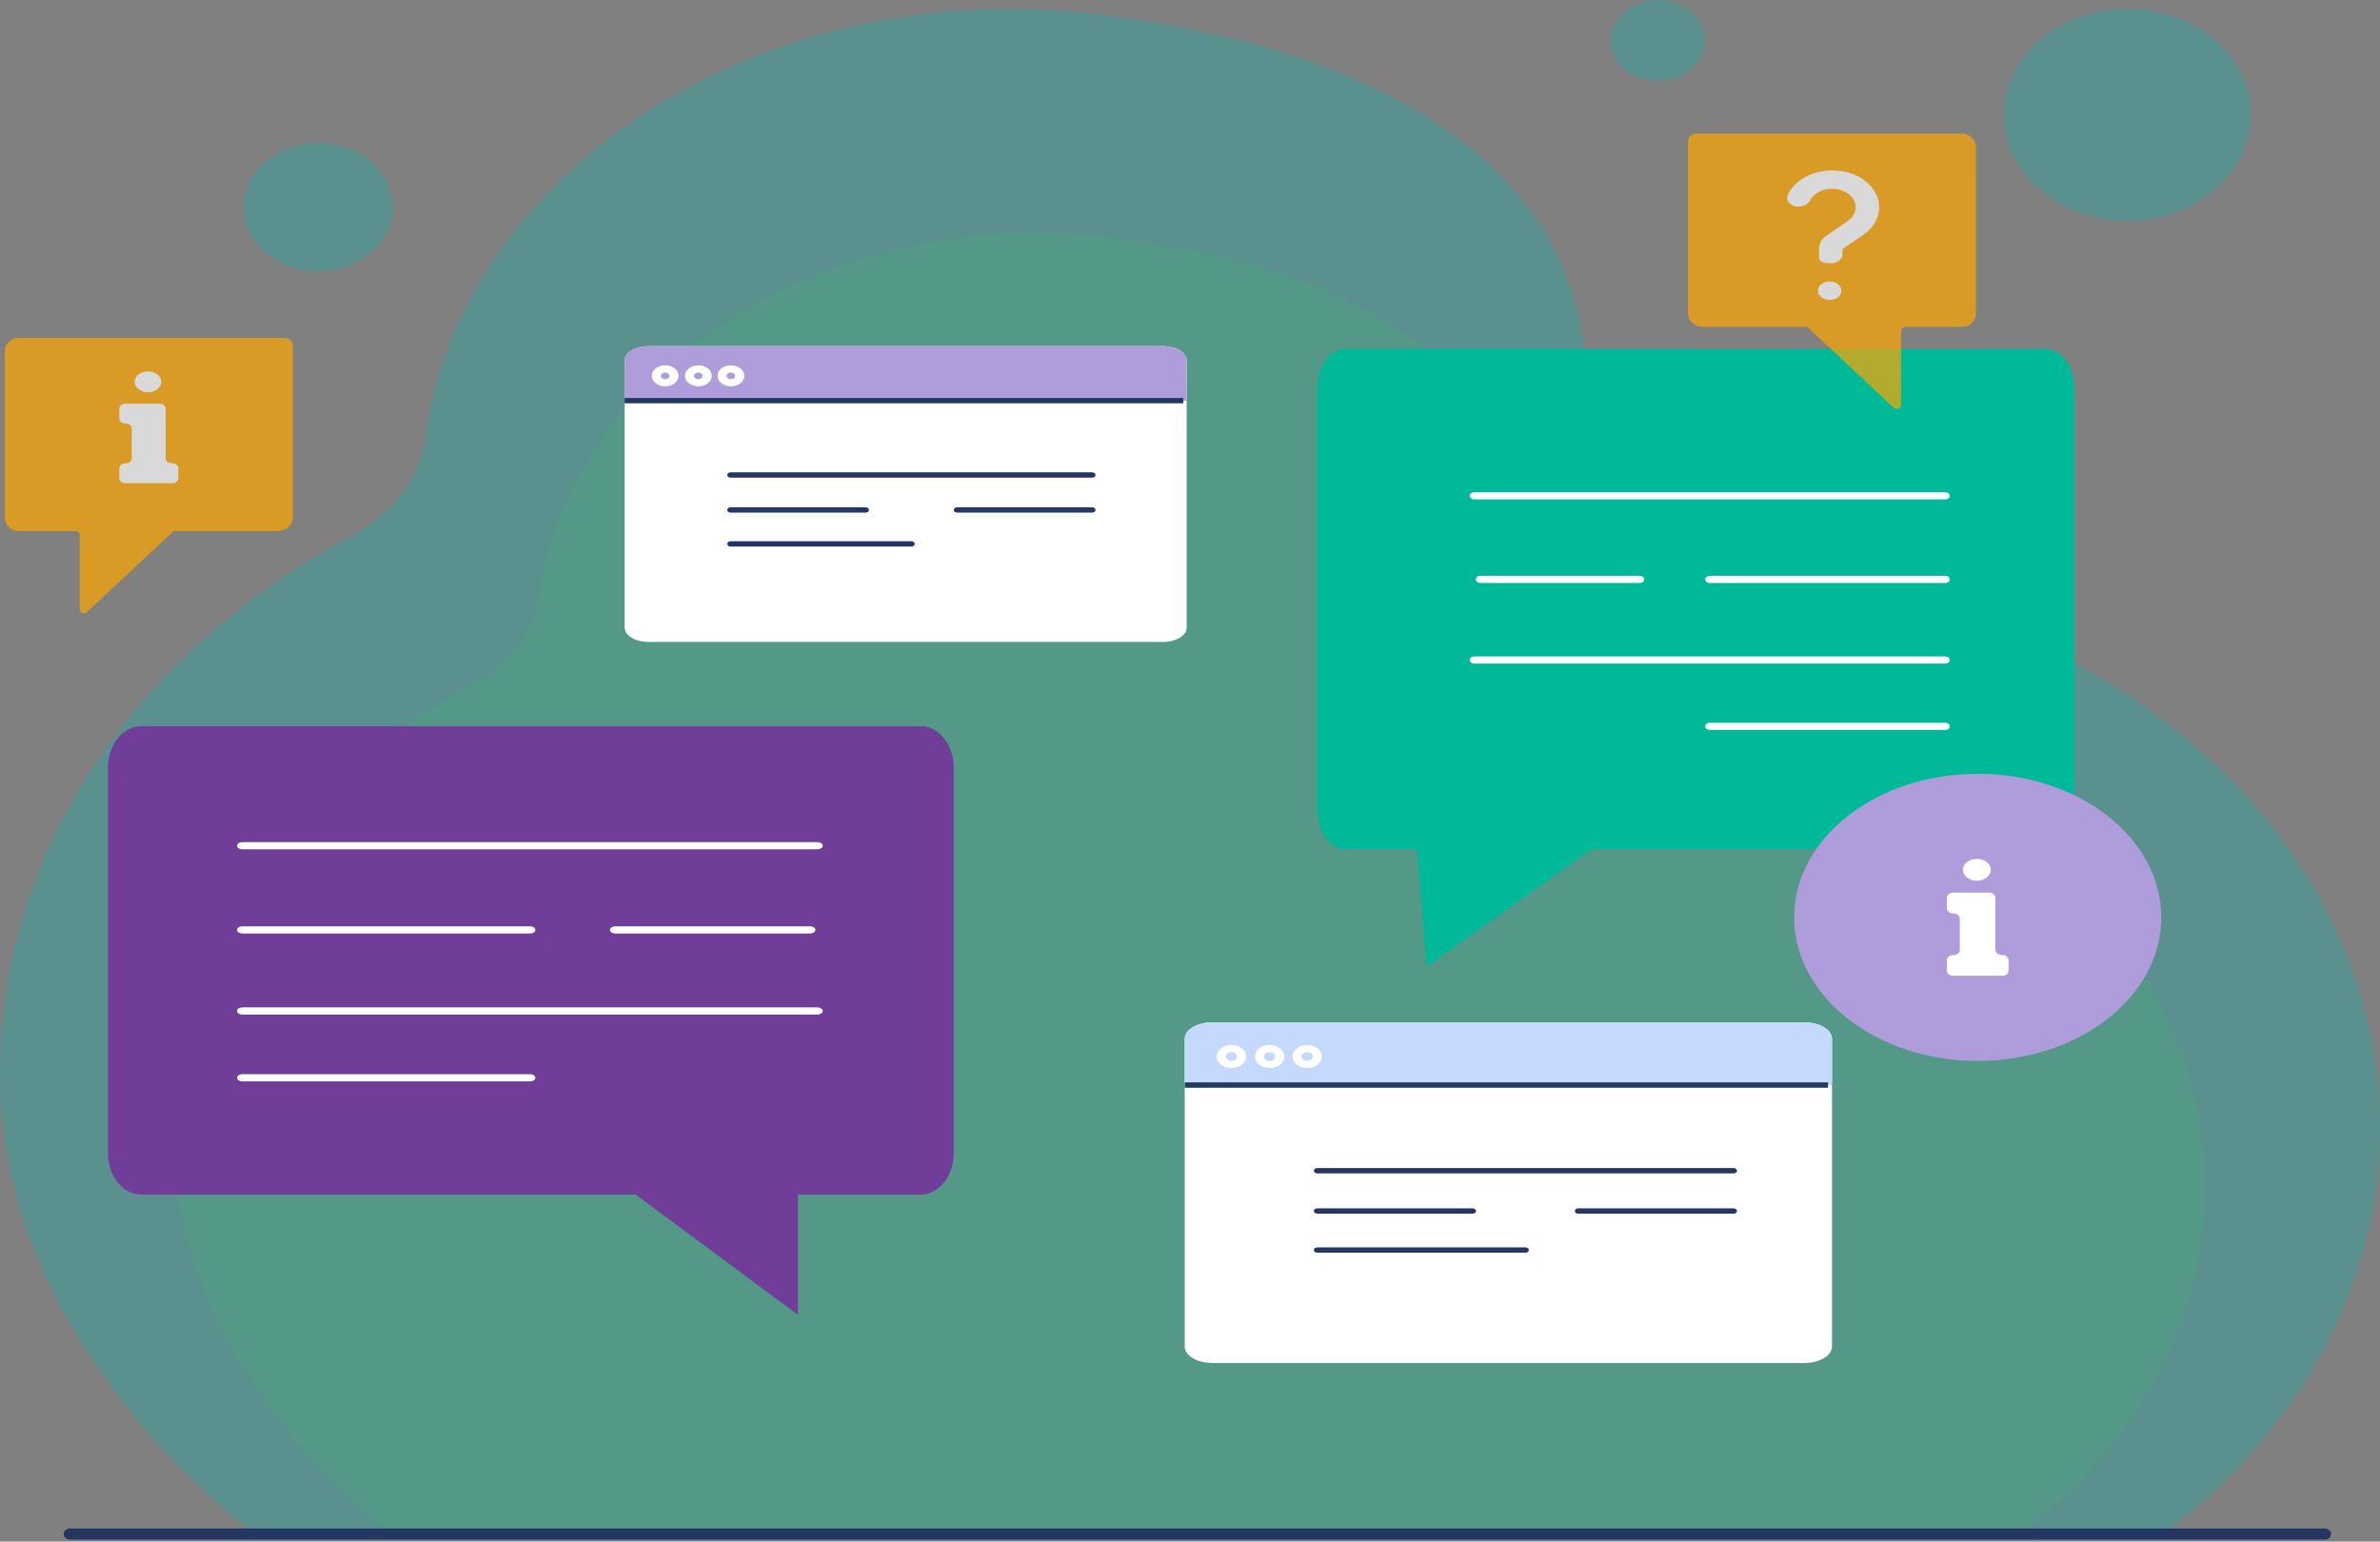 <?xml version="1.0" encoding="utf-8"?>
<svg xmlns="http://www.w3.org/2000/svg" fill="none" height="355" viewBox="0 0 548 355" width="548">
  <rect x="0" y="0" width="548" height="355" fill="#808080" stroke="none"/>
  <path d="m.208 254.172c-3.026-55.844 30.434-103.823 80.928-130.85 9.446-5.059 15.609-13.413 16.858-22.668.064-.501.144-1.002.208-1.503 9.269-61.329 78.623-104.411 152.507-96.095 70.666 7.94 121.529 38.799 114.02 98.224-.032.276-.08.689-.112 1.203-1.313 16.193 14.073 29.806 33.636 30.195 4.099.075 8.245.3 12.392.651 84.306 7.276 145.447 69.883 136.481 139.779-4.098 31.96-22.365 59.964-49.037 80.177h-439.447c-33.396-26.425-56.482-63.07-58.435-99.113z" fill="#00b6af" opacity=".3"/>
  <path d="m73.229 62.469c9.487 0 17.178-6.611 17.178-14.766 0-8.155-7.691-14.766-17.178-14.766s-17.178 6.611-17.178 14.766c0 8.155 7.691 14.766 17.178 14.766z" fill="#00b6af" opacity=".3"/>
  <path d="m489.846 50.872c15.694 0 28.417-10.934 28.417-24.422s-12.723-24.422-28.417-24.422c-15.695 0-28.417 10.934-28.417 24.422s12.722 24.422 28.417 24.422z" fill="#00b6af" opacity=".3"/>
  <path d="m392.555 9.33c0 5.16-4.867 9.33-10.855 9.33-5.987 0-10.854-4.183-10.854-9.33 0-5.147 4.867-9.33 10.854-9.33 5.988 0 10.855 4.183 10.855 9.33z" fill="#00b6af" opacity=".3"/>
  <path d="m40.489 268.749c-2.578-47.628 25.952-88.543 69.034-111.6 8.053-4.308 13.32-11.434 14.376-19.337.064-.425.112-.851.177-1.29 7.892-52.299 67.048-89.032 130.045-81.956 60.26 6.775 103.646 33.088 97.243 83.772-.032.238-.065.589-.097 1.027-1.12 13.814 11.992 25.424 28.69 25.749 3.506.063 7.028.251 10.566.564 71.899 6.212 124.042 59.601 116.39 119.215-3.506 27.264-19.068 51.134-41.817 68.38h-374.753c-28.481-22.531-48.173-53.778-49.838-84.524z" fill="#3cba71" opacity=".2"/>
  <path d="m535.249 354.563h-519.095c-.833 0-1.489-.576-1.489-1.29s.672-1.29 1.489-1.29h519.095c.832 0 1.488.576 1.488 1.29s-.672 1.29-1.488 1.29z" fill="#243762"/>
  <path d="m211.934 167.231h-179.403c-4.226 0-7.669 4.283-7.669 9.556v88.756c0 5.273 3.426 9.556 7.669 9.556h113.828l37.366 27.678v-27.678h28.209c4.227 0 7.669-4.283 7.669-9.556v-88.756c0-5.273-3.426-9.556-7.669-9.556z" fill="#703e98"/>
  <g fill="#fff">
    <path d="m188.16 195.585h-132.319c-.704 0-1.265-.363-1.265-.827 0-.463.576-.826 1.265-.826h132.335c.705 0 1.265.363 1.265.826 0 .464-.576.827-1.265.827z"/>
    <path d="m188.16 233.645h-132.319c-.704 0-1.265-.363-1.265-.827 0-.463.576-.826 1.265-.826h132.335c.705 0 1.265.363 1.265.826 0 .464-.576.827-1.265.827z"/>
    <path d="m122.009 214.972h-66.168c-.704 0-1.265-.363-1.265-.827 0-.463.576-.826 1.265-.826h66.168c.704 0 1.264.363 1.264.826 0 .464-.576.827-1.264.827z"/>
    <path d="m122.009 249.024h-66.168c-.704 0-1.265-.363-1.265-.826 0-.464.576-.827 1.265-.827h66.168c.704 0 1.264.363 1.264.827 0 .463-.576.826-1.264.826z"/>
    <path d="m186.48 214.972h-44.779c-.704 0-1.264-.363-1.264-.827 0-.463.576-.826 1.264-.826h44.779c.705 0 1.265.363 1.265.826 0 .464-.577.827-1.265.827z"/>
  </g>
  <path d="m471.226 80.366h-161.504c-3.555 0-6.42 4.283-6.42 9.556v96.058c0 5.273 2.881 9.556 6.42 9.556h16.57l2.209 27.076 37.943-27.076h104.798c3.554 0 6.42-4.283 6.42-9.556v-96.058c0-5.272-2.882-9.556-6.42-9.556z" fill="#00b999"/>
  <path d="m447.884 115.007h-108.417c-.577 0-1.057-.364-1.057-.827s.464-.827 1.057-.827h108.417c.576 0 1.056.364 1.056.827s-.464.827-1.056.827z" fill="#fff"/>
  <path d="m447.884 152.816h-108.417c-.577 0-1.057-.363-1.057-.827 0-.463.464-.826 1.057-.826h108.417c.576 0 1.056.363 1.056.826 0 .464-.464.827-1.056.827z" fill="#fff"/>
  <path d="m447.884 134.256h-54.208c-.577 0-1.057-.363-1.057-.827 0-.463.464-.826 1.057-.826h54.208c.577 0 1.057.363 1.057.826 0 .464-.464.827-1.057.827z" fill="#fff"/>
  <path d="m447.884 168.095h-54.208c-.577 0-1.057-.363-1.057-.826 0-.464.464-.827 1.057-.827h54.208c.577 0 1.057.363 1.057.827 0 .463-.464.826-1.057.826z" fill="#fff"/>
  <path d="m377.538 134.256h-36.678c-.576 0-1.056-.363-1.056-.827 0-.463.464-.826 1.056-.826h36.678c.577 0 1.057.363 1.057.826 0 .464-.464.827-1.057.827z" fill="#fff"/>
  <g opacity=".7">
    <path d="m451.774 30.771h-61.172c-1.073 0-1.954.776-1.954 1.728v39.701c0 1.678 1.537 3.056 3.442 3.056h23.599c.272 0 .528.1.72.276l19.612 18.372c.624.589 1.713.175 1.713-.664v-17.045c0-.513.448-.939 1.008-.939h13.016c1.761 0 3.202-1.34 3.202-3.006v-38.473c0-1.653-1.441-3.006-3.202-3.006z" fill="#ffa500"/>
    <path d="m414.054 47.591c-1.729-.037-3.009-1.365-2.449-2.643 1.761-3.97 7.188-6.588 13.016-5.435 2.497.488 4.723 1.716 6.163 3.394 3.282 3.832 2.098 8.541-1.809 11.209l-4.706 3.219-.032 1.315c-.032 1.102-1.201 1.979-2.61 1.954l-1.089-.025c-.992-.013-1.761-.651-1.745-1.428l.064-2.129c.032-1.052.625-2.041 1.633-2.743l4.915-3.356c1.473-1.002 2.145-2.505 1.745-4.083-.352-1.465-1.777-2.705-3.602-3.143-2.946-.726-5.747.501-6.756 2.455-.448.877-1.553 1.453-2.754 1.428z" fill="#fff"/>
    <path d="m421.339 64.836c1.489.025 2.69 1.002 2.642 2.167-.032 1.165-1.281 2.104-2.77 2.066-1.489-.025-2.689-1.002-2.641-2.167.032-1.165 1.281-2.104 2.769-2.066z" fill="#fff"/>
    <path d="m4.305 77.811h61.173c1.073 0 1.953.776 1.953 1.728v39.701c0 1.678-1.537 3.055-3.442 3.055h-23.598c-.272 0-.528.101-.72.276l-19.612 18.372c-.624.589-1.713.176-1.713-.663v-17.045c0-.514-.448-.94-1.009-.94h-13.032c-1.761 0-3.202-1.34-3.202-2.993v-38.473c0-1.653 1.441-3.006 3.202-3.006z" fill="#ffa500"/>
    <g fill="#fff">
      <path d="m39.574 106.691h.064c.784 0 1.425.501 1.425 1.114v2.355c0 .613-.64 1.114-1.425 1.114h-10.742c-.784 0-1.425-.501-1.425-1.114v-2.342c0-.614.64-1.115 1.425-1.115.784 0 1.425-.501 1.425-1.114v-6.939c0-.614-.64-1.115-1.425-1.115-.784 0-1.425-.501-1.425-1.115v-2.354c0-.614.64-1.115 1.425-1.115h7.829c.784 0 1.425.501 1.425 1.115v11.497c0 .613.64 1.114 1.425 1.114z"/>
      <path d="m34.067 85.525c1.697 0 3.074 1.077 3.074 2.405 0 1.328-1.377 2.405-3.074 2.405s-3.074-1.077-3.074-2.405c0-1.327 1.377-2.405 3.074-2.405z"/>
    </g>
  </g>
  <path d="m272.787 246.395v-7.164c0-2.092 2.818-3.782 6.308-3.782h136.418c3.474 0 6.307 1.69 6.307 3.782v70.86c0 2.091-2.817 3.782-6.307 3.782h-136.418c-3.474 0-6.308-1.691-6.308-3.782v-11.372" fill="#fff"/>
  <path d="m272.787 250.364v-11.146c0-2.091 2.818-3.782 6.308-3.782h136.418c3.474 0 6.307 1.691 6.307 3.782v10.658" fill="#c5d9ff"/>
  <path d="m420.908 249.262h-148.121v1.228h148.121z" fill="#243762"/>
  <path d="m283.545 245.956c-1.873 0-3.394-1.19-3.394-2.655s1.521-2.655 3.394-2.655c1.874 0 3.394 1.19 3.394 2.655s-1.52 2.655-3.394 2.655zm0-3.67c-.72 0-1.296.451-1.296 1.015 0 .563.576 1.014 1.296 1.014.721 0 1.297-.451 1.297-1.014 0-.564-.576-1.015-1.297-1.015z" fill="#fff"/>
  <path d="m292.335 245.956c-1.873 0-3.394-1.19-3.394-2.655s1.521-2.655 3.394-2.655c1.874 0 3.394 1.19 3.394 2.655s-1.52 2.655-3.394 2.655zm0-3.67c-.72 0-1.296.451-1.296 1.015 0 .563.576 1.014 1.296 1.014.721 0 1.297-.451 1.297-1.014 0-.564-.576-1.015-1.297-1.015z" fill="#fff"/>
  <path d="m300.964 245.956c-1.873 0-3.394-1.19-3.394-2.655s1.521-2.655 3.394-2.655 3.394 1.19 3.394 2.655-1.521 2.655-3.394 2.655zm0-3.67c-.72 0-1.296.451-1.296 1.015 0 .563.576 1.014 1.296 1.014.721 0 1.297-.451 1.297-1.014 0-.564-.576-1.015-1.297-1.015z" fill="#fff"/>
  <path d="m399.167 270.215h-95.865c-.432 0-.784-.276-.784-.614s.352-.614.784-.614h95.865c.433 0 .785.276.785.614s-.352.614-.785.614z" fill="#243762"/>
  <path d="m351.235 288.487h-47.933c-.432 0-.784-.276-.784-.614s.352-.613.784-.613h47.933c.432 0 .784.275.784.613s-.352.614-.784.614z" fill="#243762"/>
  <path d="m339.083 279.495h-35.781c-.432 0-.784-.276-.784-.614s.352-.614.784-.614h35.781c.433 0 .785.276.785.614s-.352.614-.785.614z" fill="#243762"/>
  <path d="m399.167 279.495h-35.781c-.432 0-.784-.276-.784-.614s.352-.614.784-.614h35.781c.433 0 .785.276.785.614s-.352.614-.785.614z" fill="#243762"/>
  <path d="m143.83 89.232v-6.224c0-1.816 2.45-3.294 5.475-3.294h118.455c3.026 0 5.476 1.478 5.476 3.294v61.53c0 1.816-2.45 3.294-5.476 3.294h-118.455c-3.025 0-5.475-1.478-5.475-3.294v-9.882" fill="#fff"/>
  <path d="m143.83 92.689v-9.668c0-1.816 2.45-3.294 5.475-3.294h118.455c3.026 0 5.476 1.478 5.476 3.294v9.255" fill="#af9cda"/>
  <path d="m272.451 91.65h-128.621v1.227h128.621z" fill="#243762"/>
  <path d="m153.164 88.969c-1.697 0-3.09-1.077-3.09-2.417 0-1.34 1.377-2.417 3.09-2.417s3.09 1.077 3.09 2.417c0 1.34-1.377 2.417-3.09 2.417zm0-3.181c-.544 0-.993.351-.993.776 0 .426.449.764.993.764s.993-.351.993-.764c0-.413-.449-.776-.993-.776z" fill="#fff"/>
  <path d="m160.8 88.969c-1.697 0-3.09-1.077-3.09-2.417 0-1.34 1.377-2.417 3.09-2.417s3.09 1.077 3.09 2.417c0 1.34-1.377 2.417-3.09 2.417zm0-3.181c-.545 0-.993.351-.993.776 0 .426.448.764.993.764.544 0 .992-.351.992-.764 0-.413-.448-.776-.992-.776z" fill="#fff"/>
  <path d="m168.292 88.969c-1.697 0-3.09-1.077-3.09-2.417 0-1.34 1.377-2.417 3.09-2.417s3.09 1.077 3.09 2.417c0 1.34-1.377 2.417-3.09 2.417zm0-3.181c-.544 0-.993.351-.993.776 0 .426.449.764.993.764s.993-.351.993-.764c0-.413-.449-.776-.993-.776z" fill="#fff"/>
  <path d="m251.463 109.997h-83.234c-.432 0-.785-.276-.785-.614s.353-.613.785-.613h83.234c.432 0 .784.275.784.613s-.352.614-.784.614z" fill="#243762"/>
  <path d="m209.838 125.865h-41.609c-.432 0-.785-.276-.785-.614s.353-.614.785-.614h41.609c.432 0 .784.276.784.614s-.352.614-.784.614z" fill="#243762"/>
  <path d="m199.303 118.05h-31.074c-.432 0-.785-.276-.785-.614s.353-.614.785-.614h31.074c.433 0 .785.276.785.614s-.352.614-.785.614z" fill="#243762"/>
  <path d="m251.463 118.05h-31.075c-.432 0-.784-.276-.784-.614s.352-.614.784-.614h31.075c.432 0 .784.276.784.614s-.352.614-.784.614z" fill="#243762"/>
  <path d="m455.377 244.315c23.342 0 42.265-14.803 42.265-33.063s-18.923-33.063-42.265-33.063c-23.343 0-42.266 14.803-42.266 33.063s18.923 33.063 42.266 33.063z" fill="#af9cda"/>
  <path d="m460.932 219.931h.064c.817 0 1.489.526 1.489 1.165v2.455c0 .638-.672 1.164-1.489 1.164h-11.239c-.816 0-1.488-.526-1.488-1.164v-2.442c0-.639.672-1.165 1.488-1.165.817 0 1.489-.526 1.489-1.165v-7.264c0-.638-.672-1.164-1.489-1.164-.816 0-1.488-.526-1.488-1.165v-2.467c0-.639.672-1.165 1.488-1.165h8.197c.817 0 1.489.526 1.489 1.165v12.035c0 .639.673 1.165 1.489 1.165z" fill="#fff"/>
  <path d="m455.185 197.789c1.777 0 3.218 1.127 3.218 2.517 0 1.391-1.441 2.518-3.218 2.518s-3.218-1.127-3.218-2.518c0-1.39 1.441-2.517 3.218-2.517z" fill="#fff"/>
</svg>